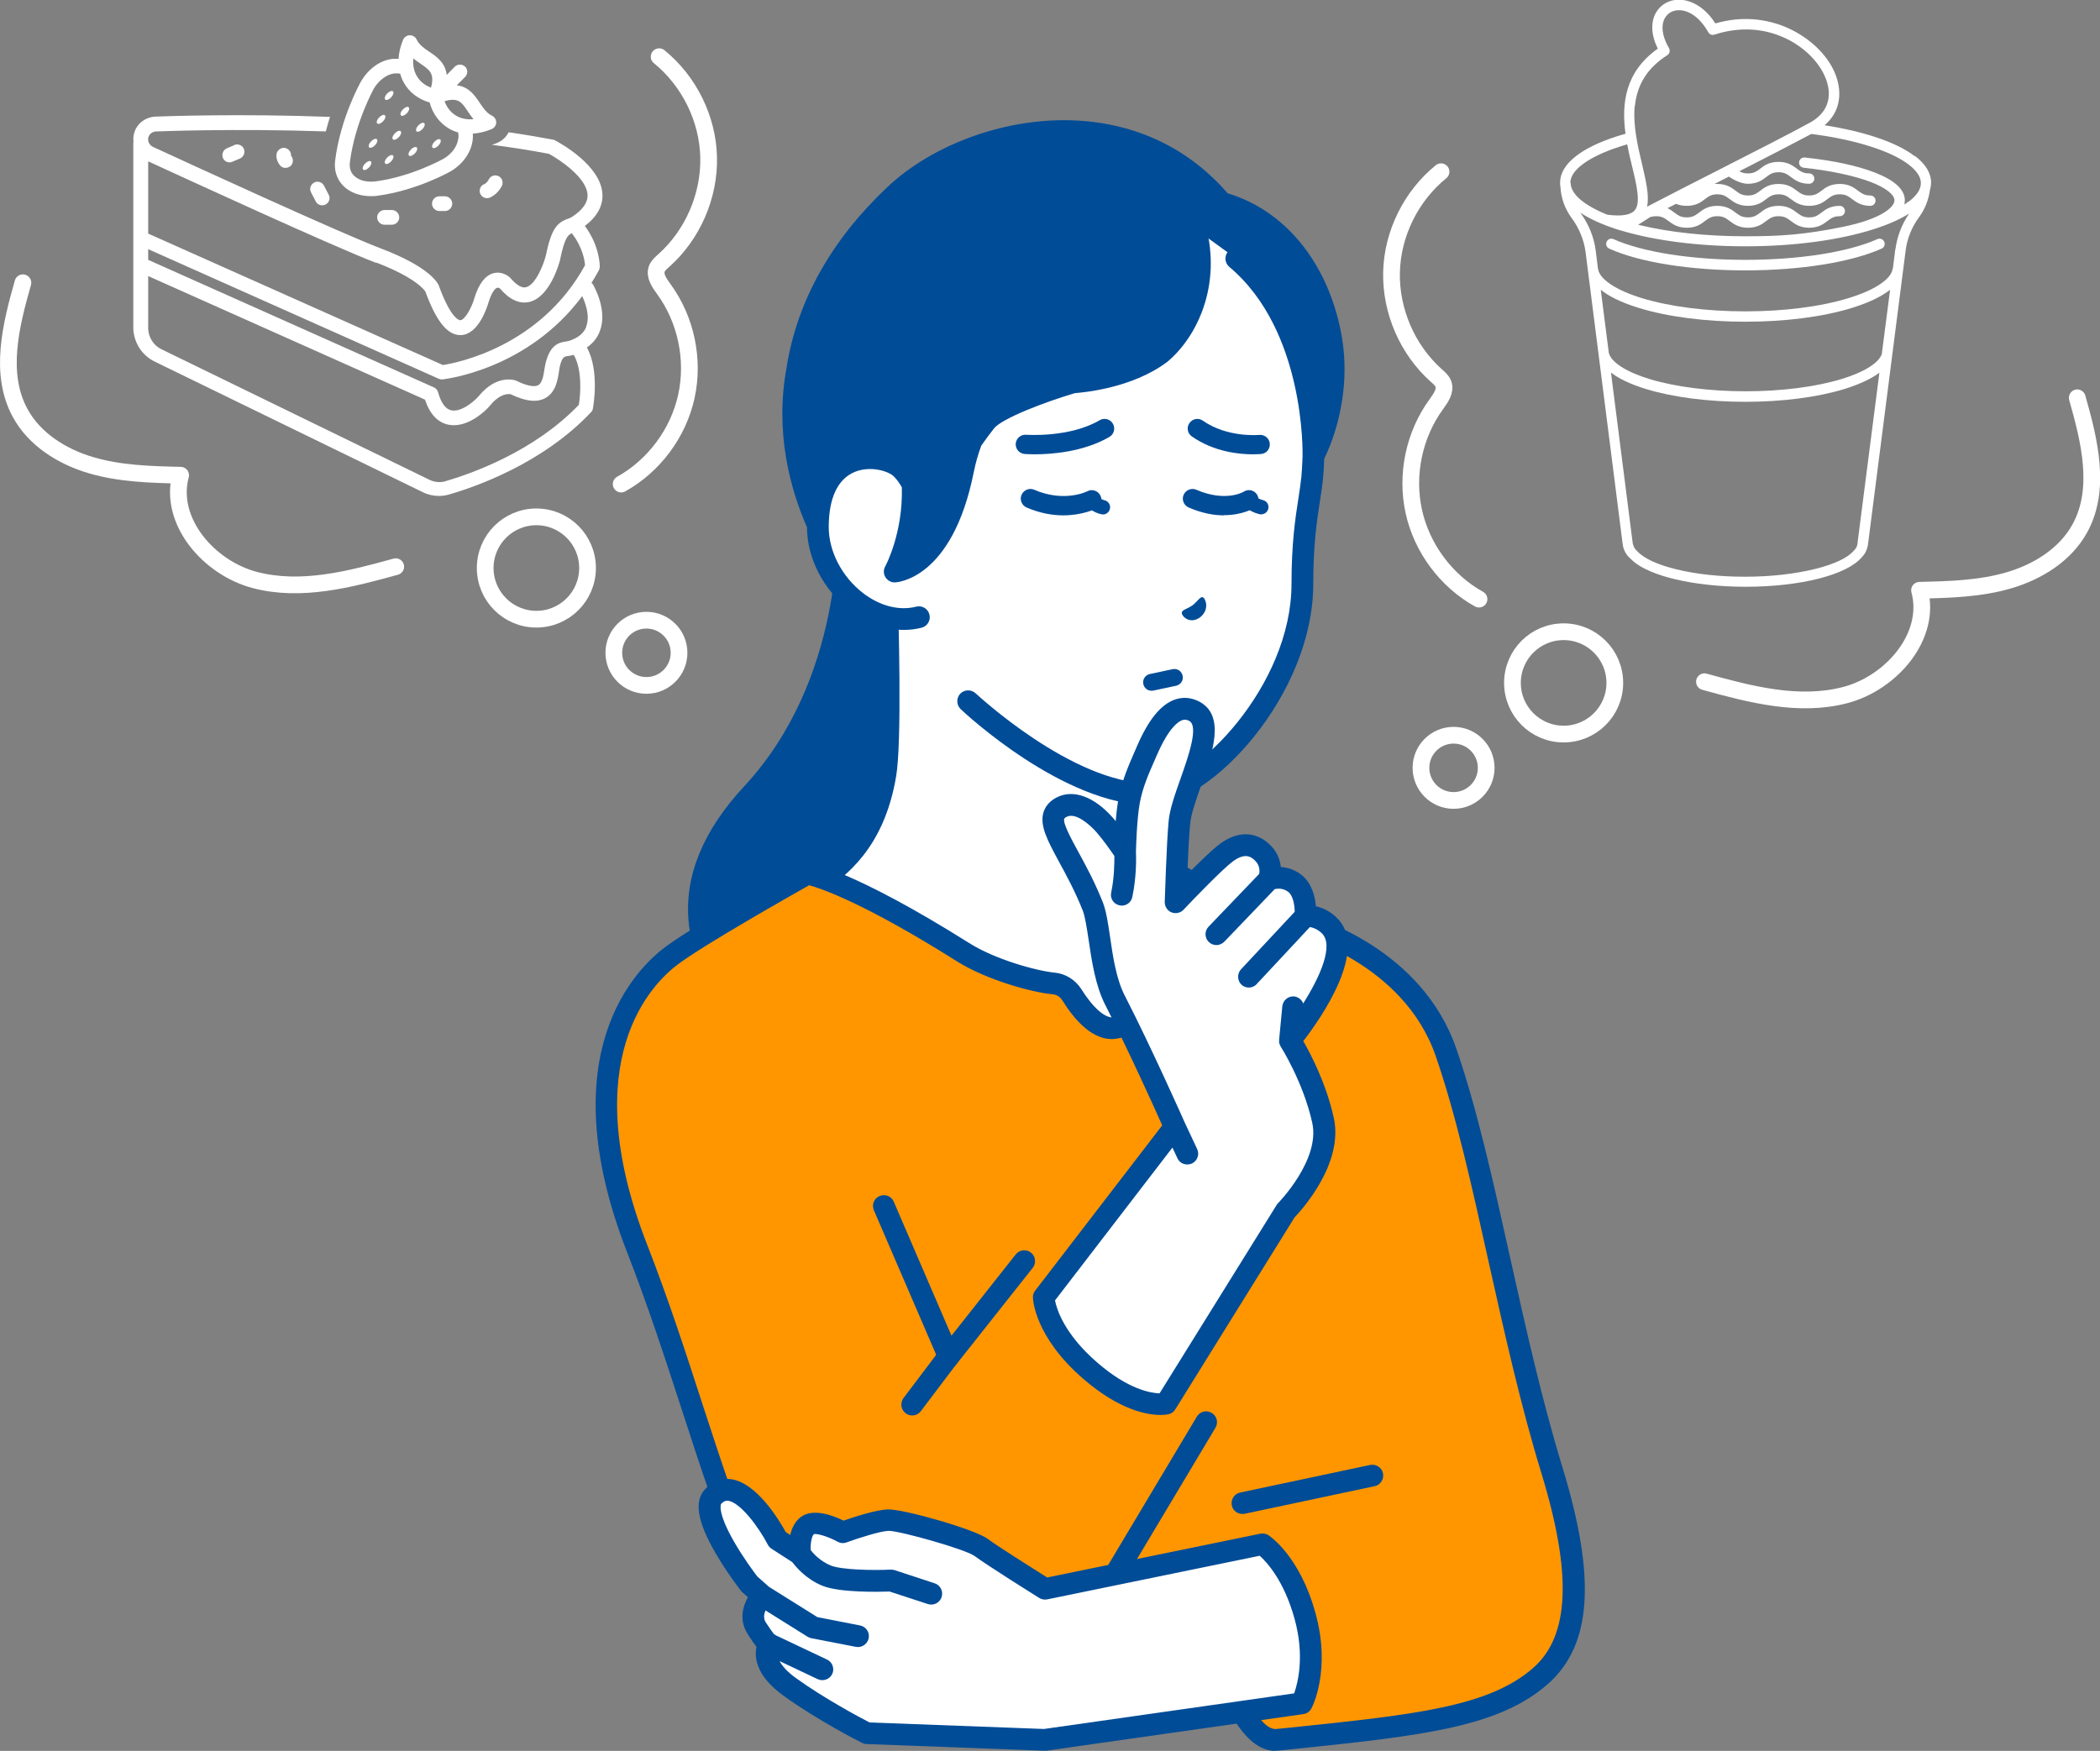 <?xml version="1.0" encoding="UTF-8"?><svg id="_レイヤー_2" xmlns="http://www.w3.org/2000/svg" viewBox="0 0 125.56 104.71"><rect x="0" y="0" width="125.56" height="104.71" fill="#808080" stroke="none"/><g id="_レイヤー_3"><path d="M44.98,47.47c-6.14,6.59-1.86,11.92.18,13.46,2.68,2.02,8.86,1.51,8.86,1.51l.75-31.06h-4.07s.52,9.37-5.73,16.08Z" style="fill:#004c97; stroke-width:0px;"/><path d="M52.3,63.15c-2.12,0-5.6-.24-7.54-1.7-1.5-1.13-3.34-3.47-3.59-6.37-.24-2.72.88-5.42,3.32-8.05,5.99-6.44,5.56-15.51,5.56-15.6,0-.18.05-.35.18-.48.12-.13.29-.2.47-.2h4.07c.36,0,.65.29.65.65s-.29.65-.65.65h-3.41c0,2.33-.46,10.02-5.92,15.88-2.18,2.34-3.19,4.72-2.98,7.05.22,2.48,1.79,4.48,3.08,5.45,2.45,1.85,8.36,1.39,8.42,1.38.36-.03.67.24.7.59.03.36-.24.67-.59.7-.08,0-.78.06-1.77.06Z" style="fill:#004c97; stroke-width:0px;"/><path d="M68.05,50.57c-.27-.8-.43-2.83-.43-4.27v-1.95l-6.62-4.94-8.06-6.79s.43,11.11,0,13.68c-.73,4.33-3.1,5.76-4.29,6.6-4.21,2.99-6.56,5.82-6.56,5.82l20.73,11.74h10.86l5.77-12.29s-1.88-1.35-6.25-4.26c-1.67-1.11-4.88-2.55-5.15-3.35Z" style="fill:#fff; stroke-width:0px;"/><path d="M73.68,71.12c-.09,0-.19-.02-.28-.06-.32-.15-.46-.54-.31-.86l5.54-11.79c-.79-.55-2.65-1.84-5.79-3.94-.56-.37-1.32-.8-2.06-1.21-1.97-1.1-3.1-1.75-3.34-2.48-.3-.89-.46-2.97-.46-4.47v-1.62l-6.36-4.74s-.02-.02-.03-.02l-6.95-5.85c.1,3.13.29,10.29-.06,12.35-.73,4.36-3.08,5.99-4.34,6.88-.07.05-.14.1-.21.15-2.97,2.11-5.01,4.16-5.91,5.13l20.03,11.34c.31.18.42.57.24.88-.18.31-.57.42-.88.24l-20.73-11.74c-.17-.09-.28-.26-.32-.45-.03-.19.02-.38.14-.53.1-.12,2.45-2.93,6.68-5.94.07-.05.14-.1.22-.15,1.18-.83,3.16-2.21,3.8-6.03.42-2.47,0-13.44,0-13.55,0-.26.13-.5.36-.61.23-.11.51-.08.7.09l8.05,6.78,6.61,4.92c.16.12.26.32.26.52v1.95c0,1.55.18,3.39.39,4.04.21.36,1.74,1.21,2.75,1.77.76.42,1.55.86,2.15,1.26,4.33,2.89,6.25,4.26,6.27,4.27.25.18.34.52.21.8l-5.77,12.29c-.11.24-.34.37-.59.37Z" style="fill:#004c97; stroke-width:0px;"/><path d="M86.47,62.94c-2.07-6.01-8.78-7.68-8.78-7.68l-5.82-2.83s-.11,3.79-2.96,5.49c-.43.26-.7.72-.7,1.22,0,1.14-.32,2.16-1.55,2.34-1.06.16-2.06-1.16-2.58-1.99-.24-.38-.64-.64-1.09-.68-1.16-.11-3.74-.81-5.41-1.87-6.89-4.34-9.29-4.7-9.29-4.7,0,0-6.2,3.47-8.11,4.88-1.58,1.17-6.62,5.91-2.1,17.51,4.39,11.26,6.15,22.15,11.87,26.28,5.72,4.13,23.24-1.03,23.24-1.03,0,0,1.31,4.36,3.18,4.16,7.98-.83,12.84-1.26,15.75-3.83,2.37-2.09,2.63-5.88.66-12.3-2.6-8.5-3.98-18.18-6.32-24.97Z" style="fill:#ff9600; stroke-width:0px;"/><path d="M76.26,104.71c-1.81,0-3-2.68-3.48-4.02-3.21.89-17.84,4.64-23.2.76-4.23-3.06-6.35-9.55-8.79-17.07-1-3.07-2.03-6.25-3.3-9.5-4.65-11.93.6-17,2.32-18.27,1.92-1.41,7.92-4.78,8.18-4.92.13-.07.27-.1.41-.08.1.02,2.62.43,9.55,4.79,1.55.98,4.01,1.66,5.12,1.77.64.06,1.23.43,1.58.98.7,1.12,1.43,1.76,1.93,1.69.32-.05,1-.15.99-1.7,0-.72.39-1.41,1.01-1.78,2.49-1.49,2.64-4.92,2.64-4.95,0-.22.13-.42.31-.53.19-.11.42-.12.62-.03l5.76,2.8c.78.21,7.1,2.07,9.17,8.08,1.23,3.57,2.19,7.87,3.2,12.43.93,4.18,1.89,8.5,3.13,12.56,2.04,6.65,1.77,10.66-.85,12.98-2.96,2.62-7.61,3.11-15.3,3.91l-.81.08c-.07,0-.13.01-.19.01ZM73.2,99.24c.28,0,.54.18.62.46.47,1.55,1.58,3.79,2.49,3.7l.81-.08c7.43-.77,11.92-1.24,14.57-3.59,2.16-1.91,2.31-5.61.47-11.63-1.26-4.11-2.22-8.46-3.16-12.66-1-4.52-1.95-8.79-3.16-12.29-1.93-5.59-8.26-7.24-8.33-7.26-.04-.01-.09-.03-.13-.05l-5-2.43c-.23,1.34-.95,3.74-3.16,5.06-.24.14-.38.39-.38.66,0,2.21-1.14,2.84-2.1,2.99-1.36.2-2.5-1.13-3.22-2.29-.13-.22-.35-.35-.6-.37-1.27-.12-3.95-.87-5.69-1.96-5.55-3.5-8.15-4.37-8.85-4.56-1.11.63-6.17,3.49-7.82,4.71-1.53,1.13-6.19,5.68-1.88,16.75,1.28,3.28,2.32,6.48,3.32,9.57,2.38,7.3,4.43,13.61,8.32,16.42,5.4,3.9,22.51-1.08,22.68-1.13.06-.02.12-.03.18-.03Z" style="fill:#004c97; stroke-width:0px;"/><path d="M49.36,29.07c.8-1.68,2.46-1.88,3.59-1.55,0-.91,0-1.97.02-3.06.04-4.35,3.17-13.83,12.48-13.95,3.32-.04,5.99.81,8.4,3.33,5.08,5.34,4.89,11.82,4.61,14.74-.14,1.41-.58,2.99-.58,6.34,0,6.57-6.08,12.55-9.03,12.58-5.01.05-10.96-5.56-10.96-5.56l-3.3-4.98c-2.78.43-5.68-2.44-5.68-5.45,0-1.04.18-1.83.47-2.44Z" style="fill:#fff; stroke-width:0px;"/><path d="M79.1,28.64c-.04.42-.11.86-.18,1.32-.18,1.16-.4,2.61-.4,4.96,0,6.64-6.12,13.19-9.68,13.23-.02,0-.05,0-.07,0-5.19,0-11.08-5.5-11.33-5.74-.26-.25-.27-.66-.03-.92.25-.26.66-.27.92-.03.06.05,5.77,5.39,10.44,5.39.02,0,.04,0,.06,0,2.62-.03,8.39-5.81,8.39-11.93,0-2.45.23-3.95.42-5.16.07-.46.13-.86.17-1.24.02-.24.05-.65.07-1.18.48-.82.83-1.69,1.21-2.53.16,1.86.07,3.27.01,3.84Z" style="fill:#004c97; stroke-width:0px;"/><path d="M47.68,22.02c.55-3.42,2.29-7,5.76-10.3,4.53-4.31,14.12-6.13,19.59.41,3.25.9,5.71,3.84,6.5,7.81.81,4.04-1,7.31-1,7.31,0,0,.25-7.71-4.62-11.79l-2.44-1.77c.82,3.09-.31,5.96-2.11,7.46-2.11,1.57-5.2,1.72-5.2,1.72,0,0-4.34,1.28-5.22,2.33-.24.28-.54.7-.85,1.15-.19.51-.37,1.1-.51,1.77-1.2,5.97-4.1,6.07-4.1,6.07,0,0,1.15-2.06,1.07-5.03,0,0-1.21-3-4.32-1.22-.87.65-1.35,2.24-1.35,3.42-.91-2.2-1.9-5.77-1.22-9.32Z" style="fill:#004c97; stroke-width:0px;"/><path d="M47.04,21.91c.64-3.92,2.64-7.51,5.95-10.66,2.82-2.69,7.31-4.27,11.43-4.04,3.6.2,6.7,1.71,8.98,4.35,3.42,1.03,5.94,4.1,6.77,8.26.84,4.23-.99,7.61-1.07,7.75-.14.26-.45.39-.74.31-.29-.08-.49-.35-.48-.65,0-.07.18-7.45-4.38-11.27-.27-.23-.31-.64-.08-.91.23-.27.64-.31.91-.08,3,2.52,4.15,6.28,4.59,8.98.19-1.11.26-2.44-.03-3.88-.75-3.74-3-6.48-6.03-7.31-.13-.04-.24-.11-.32-.21-2.59-3.1-5.88-3.9-8.19-4.04-3.78-.21-7.88,1.23-10.46,3.68-3.11,2.96-4.98,6.3-5.57,9.94,0,0,0,.01,0,.02-.49,2.54-.17,4.89.39,6.8.51-1.17,1.33-1.7,1.9-1.94,1.1-.45,2.33-.29,3.16.14.08-.2.25-.35.48-.4.35-.07.69.16.76.51.45,2.29.11,4.26-.28,5.57.76-.7,1.68-2.09,2.23-4.85.55-2.72,1.83-4.25,1.88-4.32.23-.27.64-.31.91-.07.06.05.11.12.15.19,1.44-.73,3.38-1.33,4.01-1.52.38-.23,2.81-1.81,3.25-5.28.05-.36.37-.61.73-.56.36.05.61.37.56.73-.27,2.14-1.19,3.66-2.07,4.68.85-.23,1.8-.6,2.59-1.19,1.5-1.26,2.66-3.84,1.88-6.78-.09-.35.11-.7.46-.79.35-.09.7.11.79.46.93,3.5-.49,6.6-2.32,8.12,0,0-.02.02-.03.02-2.07,1.54-4.95,1.8-5.48,1.84-1.73.51-4.32,1.49-4.83,2.1-.21.26-.48.63-.77,1.04-.17.46-.33.99-.45,1.59-1.28,6.4-4.57,6.58-4.71,6.59,0,0-.02,0-.02,0-.23,0-.43-.12-.55-.31-.12-.2-.13-.45-.01-.65.01-.02,1.07-1.98.99-4.73-.12-.21-.27-.44-.48-.65-.3-.3-1.36-.66-2.33-.27-1.02.42-1.56,1.56-1.56,3.3,0,1.45.78,2.96,2.04,3.94,1.01.78,2.17,1.08,3.19.82.35-.09.7.12.79.47.09.35-.12.7-.47.79-.35.09-.71.13-1.07.13-1.1,0-2.24-.41-3.23-1.18-1.57-1.22-2.55-3.12-2.55-4.96-1-2.28-1.95-5.7-1.21-9.6Z" style="fill:#004c97; stroke-width:0px;"/><path d="M70.66,36.64c.02-.18.33-.22.64-.44.3-.23.46-.54.62-.48.16.06.43.74-.18,1.21-.63.43-1.1-.1-1.08-.29Z" style="fill:#004c97; stroke-width:0px;"/><path d="M73.18,30.82c-.59,0-1.3-.12-2.11-.47-.29-.13-.43-.47-.3-.76.13-.29.47-.43.76-.3,1.74.75,2.8.14,2.84.11.27-.17.62-.09.79.18.17.27.09.63-.18.8-.04.03-.7.43-1.81.43Z" style="fill:#004c97; stroke-width:0px;"/><path d="M75.41,30.76s-.07,0-.11-.01c-.68-.17-.95-.54-.99-.62l.73-.46h0s.13.15.48.24c.23.06.37.29.31.52-.05.2-.23.33-.42.33Z" style="fill:#004c97; stroke-width:0px;"/><path d="M63.57,30.82c-.63,0-1.38-.12-2.19-.47-.29-.13-.43-.47-.3-.76.13-.29.47-.43.76-.3,1.8.78,3.16.1,3.17.09.28-.15.63-.04.78.25.15.28.04.63-.25.78-.05.03-.81.41-1.97.41Z" style="fill:#004c97; stroke-width:0px;"/><path d="M65.94,30.76s-.07,0-.11-.01c-.72-.18-.93-.61-.96-.69l.81-.31s0-.01-.01-.03c0,0,.08.12.38.2.23.06.37.29.31.52-.05.2-.23.33-.42.33Z" style="fill:#004c97; stroke-width:0px;"/><path d="M61.86,27.17c-.35,0-.57-.02-.6-.02-.32-.03-.55-.3-.53-.62.03-.32.3-.55.62-.53.03,0,2.6.19,4.4-.87.27-.16.63-.07.79.21.16.27.07.63-.21.79-1.56.91-3.51,1.04-4.48,1.04Z" style="fill:#004c97; stroke-width:0px;"/><path d="M74.91,27.17c-.77,0-2.31-.13-3.65-1.07-.26-.18-.33-.54-.14-.8.18-.26.54-.33.8-.14,1.48,1.03,3.35.85,3.37.85.32-.03.6.2.63.51.03.32-.19.6-.51.63-.03,0-.21.02-.5.02Z" style="fill:#004c97; stroke-width:0px;"/><path d="M68.85,41.31c-.23,0-.44-.16-.49-.4-.06-.27.11-.54.39-.6l1.36-.29c.27-.06.54.11.6.39.06.27-.11.54-.39.6l-1.36.29s-.07.01-.11.01Z" style="fill:#004c97; stroke-width:0px;"/><path d="M66.47,95.14c-.11,0-.23-.03-.33-.09-.31-.18-.41-.58-.22-.89l5.64-9.44c.18-.31.58-.41.89-.22.31.18.41.58.22.89l-5.64,9.44c-.12.2-.34.32-.56.32Z" style="fill:#004c97; stroke-width:0px;"/><path d="M56.72,81.77s-.06,0-.08,0c-.23-.03-.42-.18-.51-.39l-3.88-9c-.14-.33,0-.71.34-.85.33-.14.71,0,.85.34l3.45,8.01,3.84-4.86c.22-.28.63-.33.91-.11.28.22.33.63.11.91l-4.52,5.71c-.12.16-.31.25-.51.25Z" style="fill:#004c97; stroke-width:0px;"/><path d="M75.49,92.35l-13.01,2.67s-3.16-1.98-3.8-2.47c-.64-.49-4.78-1.65-5.55-1.64-.77.01-2.73.73-2.73.73,0,0-1.51-.84-2.11-.41-.6.43-.45,1.71-.45,1.71l-1.35-.87s-2.27-4.3-3.86-2.57c-1.02,1.11,2.17,5.21,2.17,5.21l.79.7s-.97.98-.34,1.95c.63.97.72.94.72.94,0,0-.74,1.13,1.27,2.58,2.01,1.44,4.59,2.76,4.59,2.76l10.63.4,15.38-2.19s1.08-2.03.19-5.23c-.89-3.22-2.54-4.28-2.54-4.28Z" style="fill:#fff; stroke-width:0px;"/><path d="M78.65,96.46c-.94-3.42-2.74-4.6-2.81-4.65-.14-.09-.32-.12-.48-.09l-12.75,2.62c-1-.63-3.07-1.94-3.54-2.3-.76-.58-5.03-1.79-5.96-1.77-.7.01-2.05.45-2.67.67-.61-.3-1.81-.76-2.54-.23-.37.27-.56.68-.65,1.09l-.27-.18c-.41-.74-1.75-2.96-3.28-3.16-.4-.05-1,0-1.55.61-.66.71-.46,1.92.62,3.79.69,1.19,1.49,2.22,1.52,2.26.02.03.05.06.08.09l.35.31c-.33.58-.53,1.41-.01,2.21.19.3.36.55.52.76-.13.63-.03,1.74,1.63,2.93,2.02,1.46,4.57,2.76,4.68,2.81.08.04.18.07.27.07l10.63.4s.02,0,.02,0c.03,0,.06,0,.09,0l15.38-2.19c.21-.03.38-.15.48-.34.05-.09,1.19-2.29.24-5.71ZM77.38,101.27l-14.96,2.13-10.43-.39c-.54-.28-2.69-1.42-4.38-2.64-.56-.4-.85-.75-1-1.03l2.28,1.08c.09.04.18.06.28.06.24,0,.48-.14.59-.37.15-.32.01-.71-.31-.86l-3.04-1.44s-.08-.06-.13-.08c-.08-.1-.23-.3-.49-.7-.16-.24-.11-.51-.02-.72l2.51,1.57c.07.04.14.07.22.09l2.68.52s.08.01.12.01c.3,0,.58-.22.64-.53.07-.35-.16-.69-.51-.76l-2.56-.5-2.89-1.81-.7-.62c-.16-.21-.83-1.1-1.39-2.08-1.03-1.79-.78-2.25-.78-2.25.18-.2.32-.21.42-.2.74.1,1.84,1.59,2.38,2.63.05.1.13.18.22.24l1.24.8c.22.29.82,1.01,1.79,1.41,1.05.43,3.42.37,4.03.35l2.29.75c.07.02.14.03.2.03.27,0,.53-.17.62-.45.11-.34-.07-.71-.41-.82l-2.4-.79c-.07-.02-.15-.03-.23-.03-1.04.05-2.94.02-3.6-.25-.62-.26-1.03-.71-1.19-.92-.02-.41.07-.84.19-.95.2-.06.9.16,1.42.45.16.09.36.11.54.04.72-.26,2.03-.68,2.52-.69h0c.67,0,4.61,1.11,5.14,1.51.66.5,3.72,2.42,3.85,2.5.14.09.31.12.48.09l12.71-2.61c.42.38,1.45,1.48,2.08,3.76.62,2.23.2,3.84-.02,4.47Z" style="fill:#004c97; stroke-width:0px;"/><path d="M74.28,90.54c-.3,0-.57-.21-.63-.51-.07-.35.15-.7.5-.77l7.77-1.65c.35-.07.7.15.77.5.07.35-.15.7-.5.77l-7.77,1.65s-.09.01-.14.01Z" style="fill:#004c97; stroke-width:0px;"/><path d="M69.7,83.96l7.17-11.54s2.8-2.81,2.23-5.41c-.57-2.6-1.98-4.78-1.98-4.78,0,0,4.23-5.13,2.33-6.9-.69-.65-1.42-.53-1.42-.53,0,0,.13-1.35-.6-1.94s-1.58-.26-1.58-.26c0,0,.33-.86-.33-1.55-.66-.68-1.42-.63-2.2-.06s-3.05,2.98-3.05,2.98c0,0,.1-3.34.23-4.76.18-1.94,2.55-5.82.88-6.67-1.38-.71-2.41,1.42-2.82,2.37-.41.95-.83,1.82-1.05,2.94-.22,1.11-.26,3.15-.26,3.15,0,0-.65-.99-1.21-1.63-.56-.64-1.65-1.56-2.59-1.08-1.43.74.54,2.55,1.87,5.96.43,1.1.42,3.83,1.32,5.59,1.63,3.19,3.58,7.58,3.58,7.58l-7.84,10.19s.05,2.02,2.79,4.39c2.74,2.37,4.52,1.98,4.52,1.98Z" style="fill:#fff; stroke-width:0px;"/><path d="M77.91,62.28c1.03-1.33,4.01-5.55,1.99-7.42-.42-.4-.86-.58-1.22-.66-.05-.56-.23-1.35-.83-1.85-.41-.34-.87-.47-1.27-.5-.04-.41-.2-.86-.58-1.26-.85-.88-1.96-.93-3.05-.13-.44.32-1.26,1.12-1.96,1.83.04-1.04.1-2.3.17-3.03.05-.58.36-1.44.65-2.28.7-1.97,1.48-4.2-.12-5.03-.47-.24-.97-.28-1.45-.11-.84.3-1.58,1.21-2.26,2.79l-.14.32c-.36.83-.74,1.69-.95,2.75-.08.4-.14.91-.18,1.41-.05-.07-.11-.13-.16-.19-1.12-1.28-2.38-1.74-3.37-1.23-.41.21-.67.51-.79.89-.24.8.25,1.7.93,2.96.43.79.97,1.78,1.42,2.92.14.36.24,1.04.35,1.75.18,1.22.4,2.74,1,3.9,1.34,2.62,2.91,6.09,3.4,7.19l-7.6,9.89c-.09.12-.14.26-.13.41,0,.09.09,2.34,3.01,4.86,2.18,1.89,3.84,2.16,4.62,2.16.25,0,.41-.03.47-.04.17-.04.32-.14.41-.29l7.13-11.48c.42-.44,2.95-3.22,2.35-5.95-.45-2.05-1.38-3.82-1.82-4.59ZM76.41,71.96s-.07.07-.09.12l-6.99,11.25c-.53-.02-1.88-.24-3.72-1.84-1.97-1.7-2.43-3.19-2.53-3.72l7.02-9.14.3.64c.11.24.34.37.59.37.09,0,.19-.02.28-.06.32-.15.46-.54.31-.86l-.75-1.6c-.07-.16-1.99-4.48-3.59-7.6-.5-.98-.7-2.32-.87-3.5-.12-.82-.23-1.53-.42-2.03-.48-1.22-1.04-2.25-1.49-3.07-.43-.79-.91-1.68-.83-1.95.01-.05.11-.1.14-.12.54-.28,1.38.45,1.8.93.4.46.86,1.12,1.06,1.41,0,.37,0,1.28-.19,2.18-.08.35.14.7.49.77.05.01.09.02.14.02.3,0,.57-.21.63-.51.27-1.25.23-2.48.22-2.68,0-.21.05-2.03.24-3.01.18-.92.52-1.68.87-2.48l.14-.32c.69-1.59,1.24-1.99,1.51-2.09.14-.05.27-.04.42.04.6.31-.07,2.19-.51,3.44-.34.96-.66,1.86-.72,2.59-.13,1.42-.22,4.66-.23,4.8,0,.27.15.52.4.62.25.1.54.04.72-.15.62-.66,2.36-2.46,2.96-2.9.7-.51,1.07-.31,1.35-.01.26.27.25.6.22.76l-3.03,3.16c-.25.26-.24.67.02.92.13.12.29.18.45.18.17,0,.34-.07.47-.2l3.02-3.15c.18-.04.52-.06.82.18.28.23.37.8.37,1.18l-3.21,3.44c-.24.26-.23.67.03.92.13.12.28.17.44.17.17,0,.35-.07.47-.21l3.18-3.41c.17.03.43.11.7.36.76.71-.09,2.61-1.1,4.21-.09-.22-.29-.39-.54-.42-.36-.03-.67.23-.71.59l-.19,1.99s0,0,0,.01c0,.04,0,.08,0,.12,0,.01,0,.02,0,.03,0,.03,0,.06.02.08,0,.01,0,.03.01.04,0,.02.02.04.03.07,0,.01.01.03.02.04,0,0,0,.02.01.02.01.02,1.35,2.12,1.89,4.57.49,2.22-2.03,4.79-2.06,4.82Z" style="fill:#004c97; stroke-width:0px;"/><path d="M54.54,84.65c-.14,0-.27-.04-.39-.13-.29-.22-.34-.62-.13-.91l2.17-2.87c.22-.29.62-.34.91-.13.29.22.34.62.13.91l-2.17,2.87c-.13.17-.32.26-.52.26Z" style="fill:#004c97; stroke-width:0px;"/><path d="M104.36,16.17c-3.29,0-6.33-.48-8.14-1.3-.16-.07-.23-.25-.16-.41.07-.16.25-.23.41-.16,1.74.78,4.68,1.24,7.89,1.24s6.15-.46,7.89-1.24c.16-.07.34,0,.41.16.07.16,0,.34-.16.41-1.81.81-4.85,1.3-8.14,1.3Z" style="fill:#fff; stroke-width:0px;"/><path d="M114.48,9.34c-.57-.44-1.38-.83-2.4-1.16-.89-.29-1.9-.52-2.99-.69.4-.34.67-.75.8-1.23.16-.6.09-1.27-.2-1.94-.23-.53-.6-1.04-1.07-1.49-.48-.46-1.06-.85-1.69-1.14-.68-.31-1.41-.49-2.15-.54-.74-.05-1.48.04-2.22.25-.27-.43-.59-.76-.95-1.01-.39-.26-.8-.4-1.21-.41-.59,0-1.1.28-1.38.76-.34.58-.3,1.36.1,2.17-1.98,1.4-2.17,3.32-1.93,5.09-.19.05-.37.11-.54.16-1.02.33-1.83.72-2.4,1.16-.64.49-.97,1.03-.97,1.6,0,.09,0,.18.02.27.04.68.27,1.3.67,1.85.45.6.73,1.3.83,2.02l2.22,17.48c.04.34.21.65.47.87.6.63,1.75,1.01,2.62,1.22,1.24.3,2.71.46,4.26.46,3.28,0,6.07-.71,6.95-1.77.21-.21.33-.48.37-.78l2.25-17.57c.09-.71.37-1.4.8-1.98.35-.48.57-1.02.66-1.67.04-.13.06-.27.06-.4,0-.57-.33-1.11-.97-1.6ZM97.75,6.35c.13-1.3.76-2.3,1.94-3.05.14-.09.18-.27.1-.42-.41-.7-.5-1.36-.24-1.81.17-.29.47-.46.84-.46,0,0,0,0,0,0,.64,0,1.29.5,1.75,1.32.07.13.23.19.37.14.74-.24,1.48-.34,2.22-.3.67.04,1.32.2,1.94.48,1.11.5,2.03,1.37,2.44,2.32.24.54.3,1.07.17,1.53-.14.5-.48.9-1.02,1.21-1.14.63-3.49,1.83-5.77,2.99-1.41.72-2.85,1.45-4.01,2.06.14-.67-.07-1.55-.3-2.54-.26-1.09-.55-2.32-.44-3.48ZM93.89,10.94c0-.37.24-.74.73-1.11.51-.39,1.27-.75,2.22-1.06.15-.05.3-.09.45-.14.09.47.19.92.3,1.34.28,1.17.52,2.19.14,2.62-.24.27-.79.36-1.63.25,0,0,0,0,0,0-1.39-.56-2.19-1.24-2.19-1.9ZM112.53,21.12c-.14.55-1.04,1.13-2.43,1.55-1.55.47-3.59.73-5.73.73s-4.18-.26-5.74-.73c-1.41-.43-2.32-1.02-2.44-1.58l-.48-3.76c.46.37,1.18.75,2.29,1.09,1.73.53,3.99.82,6.36.82s4.65-.29,6.38-.83c1.1-.34,1.81-.72,2.27-1.08l-.49,3.79ZM111.07,32.48c-.02.17-.09.32-.21.43,0,0-.01.01-.02.02-.34.42-1.16.81-2.29,1.09-1.21.3-2.66.47-4.2.47s-2.92-.15-4.11-.44c-1.12-.27-1.94-.65-2.32-1.06,0,0-.02-.02-.03-.03-.15-.12-.24-.3-.27-.48l-1.3-10.2c.44.34,1.1.68,2.11.99,1.61.49,3.71.76,5.92.76s4.3-.27,5.91-.76c.71-.22,1.52-.54,2.11-.98l-1.31,10.2ZM113.32,14.91l-.14,1.12s-.01.04-.02.06c-.1.61-1.07,1.26-2.61,1.73-1.67.52-3.88.8-6.2.8s-4.51-.28-6.18-.79c-1.53-.47-2.51-1.11-2.62-1.73,0-.02,0-.03-.01-.05l-.13-1.05c-.1-.81-.42-1.6-.92-2.28.59.39,1.37.74,2.33,1.04,0,0,.14.04.15.04,2.02.6,4.63.93,7.39.93,2.91,0,5.65-.37,7.72-1.04.84-.27,1.53-.58,2.07-.92-.44.64-.72,1.37-.82,2.13ZM114.1,12.06c-.07.06-.15.11-.24.17.02-.08.03-.16.03-.25,0-.64-.6-1.2-1.79-1.66-1.05-.41-2.49-.72-4.19-.9-.17-.02-.32.1-.34.27-.02.17.1.32.27.34,1.64.18,3.03.48,4.03.86.88.34,1.4.75,1.4,1.09,0,.41-.79,1.12-3.1,1.59-2.32.47-3.72.56-5.82.56-2.35,0-4.58-.24-6.41-.69.14-.07.65-.42.73-.46.1-.03.21-.05.35-.05.35,0,.51.12.73.28.24.18.54.41,1.1.41s.86-.22,1.1-.41c.22-.16.37-.28.73-.28s.51.12.73.28c.24.18.54.41,1.1.41s.86-.22,1.1-.41c.22-.16.37-.28.73-.28s.51.12.73.28c.24.18.54.41,1.1.41s.86-.22,1.1-.41c.22-.16.37-.28.73-.28.17,0,.31-.14.31-.31s-.14-.31-.31-.31c-.56,0-.86.22-1.1.41-.22.16-.37.28-.73.28s-.51-.12-.73-.28c-.24-.18-.54-.41-1.1-.41s-.86.22-1.1.41c-.22.16-.37.28-.73.28s-.51-.12-.73-.28c-.24-.18-.54-.41-1.1-.41s-.86.22-1.1.41c-.22.16-.37.28-.73.28s-.51-.12-.73-.28c-.12-.09-.25-.19-.42-.27.17-.09.34-.17.51-.26.17.07.38.12.64.12.56,0,.86-.22,1.1-.41.22-.16.37-.28.73-.28s.51.12.73.28c.24.18.54.41,1.1.41s.86-.22,1.1-.41c.22-.16.37-.28.73-.28s.51.12.73.28c.24.18.54.41,1.1.41s.86-.22,1.1-.41c.22-.16.37-.28.73-.28s.51.12.73.28c.24.18.54.41,1.1.41.17,0,.31-.14.31-.31s-.14-.31-.31-.31c-.35,0-.51-.12-.73-.28-.24-.18-.54-.41-1.1-.41s-.86.22-1.1.41c-.22.16-.37.28-.73.28s-.51-.12-.73-.28c-.24-.18-.54-.41-1.1-.41s-.86.22-1.1.41c-.22.16-.37.28-.73.28s-.51-.12-.73-.28c-.24-.18-.54-.41-1.1-.41-.06,0-.12,0-.17,0,.09-.05.67-.34.86-.44.01,0,.58.43,1.14.43s.86-.22,1.1-.41c.22-.16.37-.28.73-.28s.51.12.73.28c.24.18.54.41,1.1.41.17,0,.31-.14.31-.31s-.14-.31-.31-.31c-.35,0-.51-.12-.73-.28-.24-.18-.54-.41-1.1-.41s-.86.22-1.1.41c-.22.16-.37.28-.73.28-.23,0-.38-.05-.51-.13,1.7-.87,3.31-1.7,4.3-2.23,1.33.17,2.55.43,3.6.77.94.3,1.71.67,2.22,1.06.48.37.73.74.73,1.11s-.24.74-.73,1.11Z" style="fill:#fff; stroke-width:0px;"/><path d="M35.34,16.96c.16-.26.32-.52.47-.8.03-.06.05-.13.05-.2,0-.05.02-1.21-.89-2.45.73-.55,1.08-1.19,1.05-1.89-.08-1.74-2.56-3.08-2.84-3.23-.04-.02-.08-.03-.12-.04-.86-.16-1.75-.31-2.65-.44-.14.28-.37.5-.67.63-.11.05-.22.09-.33.12,1.16.15,2.31.33,3.41.54.68.37,2.27,1.44,2.31,2.46.02.46-.3.91-.96,1.33-.07.04-.14.07-.23.1-.64.23-.98.6-1.31,2.22-.15.57-.63,1.75-1.19,1.87-.32.07-.68-.27-.93-.56-.01-.02-.03-.03-.04-.04-.04-.04-.44-.38-.97-.24-.48.13-.86.61-1.12,1.44-.18.64-.59,1.36-.86,1.37-.02,0-.53,0-1.28-2.06,0,0,0-.02-.01-.03-.08-.18-.61-1.12-3.43-2.19-2.5-.95-11.78-5.22-13.62-6.07-.18-.08-.3-.23-.32-.4-.02-.14.02-.27.11-.37.09-.1.21-.16.36-.17.02,0,.04,0,.06,0,.08,0,4.48-.19,10.09,0,.08-.3.16-.59.25-.87-5.42-.2-9.76-.04-10.32-.02-.01,0-.03,0-.04,0-.41,0-.8.17-1.06.46-.26.29-.37.66-.33,1.05,0,0,0,0,0,.01,0,.03-.01.06-.01.1v11.06s0,.02,0,.02c.04.84.53,1.59,1.27,1.95l16.05,7.82c.3.15.63.22.96.22.2,0,.41-.03.61-.09,1.59-.46,5.6-1.86,8.48-4.92.06-.06.1-.14.11-.22.02-.1.41-2.26-.36-3.65.37-.26.63-.58.78-.99.47-1.25-.37-2.69-.4-2.75-.03-.06-.08-.1-.13-.14ZM22.49,15.7c2.39.91,2.9,1.67,2.94,1.73.65,1.78,1.32,2.61,2.09,2.61.01,0,.03,0,.04,0,1.06-.04,1.57-1.68,1.66-1.99.23-.73.46-.83.51-.84.06-.02.12.02.15.03.58.68,1.17.95,1.76.82,1.23-.28,1.79-2.29,1.85-2.52,0,0,0-.02,0-.02.27-1.32.48-1.48.7-1.57.65.84.77,1.64.79,1.91-2.67,4.88-7.69,5.85-8.5,5.97l-17.62-7.86v-4.32c1.94.89,11.12,5.12,13.63,6.07ZM34.62,24.2c-2.72,2.84-6.49,4.14-7.99,4.58-.31.09-.64.06-.94-.08l-16.05-7.82c-.45-.22-.75-.68-.78-1.2v-3.17l16.55,7.39c.29.87.76,1.37,1.41,1.5.11.02.22.03.32.03.97,0,1.89-.84,2.18-1.2.62-.75,1.14-.67,1.22-.65.87.42,1.54.5,2.04.24.65-.34.76-1.09.84-1.59.01-.1.03-.19.04-.26.14-.63.28-.65.51-.68.09-.01.19-.03.3-.06.01,0,.02,0,.03-.01.51.85.42,2.32.31,2.98ZM35.06,19.53c-.15.4-.49.68-1.05.86-.03.01-.09.02-.15.03-.47.06-.99.22-1.25,1.35-.02.09-.04.2-.06.32-.05.34-.12.82-.38.95-.13.07-.48.13-1.28-.26-.01,0-.03-.01-.04-.02-.05-.02-1.13-.4-2.21.91-.3.36-1.08.99-1.65.87-.35-.07-.62-.44-.8-1.09-.04-.12-.12-.23-.24-.28l-17.09-7.63v-.64l17.37,7.75c.06.03.12.04.18.04.02,0,.03,0,.05,0,.23-.03,5.11-.61,8.35-4.98.17.36.49,1.17.24,1.81Z" style="fill:#fff; stroke-width:0px;"/><path d="M25.98,8.47c-.13.13-.18.29-.12.36.07.07.22.01.35-.12.13-.13.18-.29.12-.36-.07-.07-.22-.01-.35.12Z" style="fill:#fff; stroke-width:0px;"/><path d="M25.02,7.49c-.13.13-.18.29-.12.36.07.07.22.01.35-.12s.18-.29.12-.36c-.07-.07-.22-.01-.35.12Z" style="fill:#fff; stroke-width:0px;"/><path d="M24.44,6.42c-.07-.07-.22-.01-.35.12-.13.13-.18.29-.12.36.07.07.22.01.35-.12.13-.13.18-.29.12-.36Z" style="fill:#fff; stroke-width:0px;"/><path d="M23.38,5.83c.13-.13.18-.29.12-.36-.07-.07-.22-.01-.35.12-.13.13-.18.29-.12.36.07.07.22.01.35-.12Z" style="fill:#fff; stroke-width:0px;"/><path d="M24.57,8.94c-.13.13-.18.29-.12.36s.22.01.35-.12c.13-.13.18-.29.12-.36-.07-.07-.22-.01-.35.12Z" style="fill:#fff; stroke-width:0px;"/><path d="M23.61,7.97c-.13.13-.18.29-.12.36.07.07.22.01.35-.12.13-.13.18-.29.12-.36-.07-.07-.22-.01-.35.12Z" style="fill:#fff; stroke-width:0px;"/><path d="M23.02,6.9c-.07-.07-.22-.01-.35.12-.13.13-.18.29-.12.36.07.07.22.01.35-.12.13-.13.18-.29.12-.36Z" style="fill:#fff; stroke-width:0px;"/><path d="M23.15,9.42c-.13.13-.18.29-.12.36.07.07.22.01.35-.12.13-.13.18-.29.12-.36s-.22-.01-.35.12Z" style="fill:#fff; stroke-width:0px;"/><path d="M22.19,8.45c-.13.13-.18.29-.12.36.07.07.22.01.35-.12.13-.13.18-.29.12-.36-.07-.07-.22-.01-.35.12Z" style="fill:#fff; stroke-width:0px;"/><path d="M21.83,9.78c-.13.13-.18.29-.12.36.07.07.22.01.35-.12.13-.13.18-.29.12-.36-.07-.07-.22-.01-.35.12Z" style="fill:#fff; stroke-width:0px;"/><path d="M27.81,3.99c-.17-.17-.45-.17-.62,0l-.48.49c-.09-.74-.6-1.09-1.05-1.39-.31-.21-.6-.41-.75-.73-.07-.15-.23-.25-.4-.25,0,0,0,0-.01,0-.17,0-.33.11-.4.27-.16.39-.25.77-.27,1.14-.12,0-.24,0-.36,0-.74.09-1.42.57-1.88,1.34-.05.09-1.23,2.19-1.55,4.73-.08.6.1,1.14.5,1.54.4.39.98.6,1.64.6.14,0,.29,0,.43-.03,2.29-.31,4.24-1.4,4.33-1.45.74-.44,1.22-1.12,1.32-1.86.02-.14.02-.27.01-.4.37-.02.74-.11,1.13-.27.16-.07.26-.22.27-.39,0-.17-.09-.33-.25-.41-.32-.15-.52-.45-.73-.76-.3-.45-.65-.97-1.38-1.06l.5-.5c.17-.17.17-.45,0-.62ZM24.71,3.49c.15.13.31.23.45.33.52.36.84.57.61,1.42-.38-.14-.67-.38-.86-.71-.17-.3-.23-.65-.2-1.03ZM27.4,8.29c-.06.47-.39.92-.89,1.21-.02.01-1.88,1.05-4,1.34-.56.08-1.05-.04-1.34-.33-.21-.2-.29-.48-.25-.81.3-2.37,1.43-4.39,1.43-4.4.31-.51.77-.85,1.23-.91.05,0,.09,0,.14,0,.07,0,.14,0,.21.02.05.19.12.37.22.54.32.58.88.99,1.54,1.18.18.69.61,1.25,1.19,1.58.16.09.33.16.51.21.03.12.03.25.01.38ZM27.97,6.66c.1.15.21.31.34.47-.37.03-.71-.03-1-.19-.34-.19-.59-.5-.73-.89.83-.24,1.03.07,1.39.61Z" style="fill:#fff; stroke-width:0px;"/><path d="M26.6,11.74h-.33c-.24,0-.44.2-.44.44s.2.44.44.44h.33c.24,0,.44-.2.44-.44s-.2-.44-.44-.44Z" style="fill:#fff; stroke-width:0px;"/><path d="M28.93,11.02c-.22.1-.31.37-.21.58.08.16.23.25.4.25.06,0,.13-.01.19-.04.31-.15.55-.4.7-.7.1-.22.01-.48-.21-.58-.22-.1-.48-.01-.58.21-.06.12-.16.23-.29.29Z" style="fill:#fff; stroke-width:0px;"/><path d="M17,8.84c-.24-.01-.45.17-.47.41-.02.24.07.47.22.65.09.1.2.14.32.14.11,0,.21-.04.3-.11.18-.16.19-.44.03-.62.02-.24-.17-.45-.41-.47Z" style="fill:#fff; stroke-width:0px;"/><path d="M18.78,10.92c-.21.11-.3.38-.18.59l.28.54c.08.15.23.23.39.23.07,0,.14-.02.2-.05.21-.11.3-.38.18-.59l-.28-.54c-.11-.21-.38-.3-.59-.18Z" style="fill:#fff; stroke-width:0px;"/><path d="M14.01,8.68l-.45.19c-.22.1-.32.35-.23.58.07.17.23.26.4.26.06,0,.12-.01.17-.04l.45-.19c.22-.1.32-.35.23-.58-.1-.22-.35-.32-.58-.23Z" style="fill:#fff; stroke-width:0px;"/><path d="M22.99,12.56c-.24,0-.44.2-.44.44s.2.44.44.44h.44c.24,0,.44-.2.44-.44s-.2-.44-.44-.44h-.44Z" style="fill:#fff; stroke-width:0px;"/><path d="M1.37,16.91c-.73,2.56-1.44,5.44-.17,7.78.86,1.59,2.51,2.62,4.24,3.13,1.73.51,3.56.56,5.36.6-.74,2.75,1.69,5.55,4.45,6.27,2.76.72,5.66-.04,8.41-.8" style="fill:none; stroke:#fff; stroke-linecap:round; stroke-linejoin:round;"/><path d="M39.41,3.39c1.79,1.45,2.91,3.71,2.96,6.02s-.95,4.62-2.67,6.16c-.17.15-.35.3-.43.51-.15.42.16.85.42,1.21,1.33,1.82,1.83,4.21,1.35,6.41-.48,2.2-1.94,4.16-3.9,5.25" style="fill:none; stroke:#fff; stroke-linecap:round; stroke-linejoin:round;"/><circle cx="32.07" cy="33.97" r="3.06" style="fill:none; stroke:#fff; stroke-linecap:round; stroke-linejoin:round;"/><circle cx="38.65" cy="39.04" r="1.95" style="fill:none; stroke:#fff; stroke-linecap:round; stroke-linejoin:round;"/><path d="M124.2,23.79c.73,2.56,1.44,5.44.17,7.78-.86,1.59-2.51,2.62-4.24,3.13s-3.56.56-5.36.6c.74,2.75-1.69,5.55-4.45,6.27s-5.66-.04-8.41-.8" style="fill:none; stroke:#fff; stroke-linecap:round; stroke-linejoin:round;"/><path d="M86.16,10.27c-1.79,1.45-2.91,3.71-2.96,6.02s.95,4.62,2.67,6.16c.17.15.35.3.43.51.15.42-.16.85-.42,1.21-1.33,1.82-1.83,4.21-1.35,6.41.48,2.2,1.94,4.16,3.9,5.25" style="fill:none; stroke:#fff; stroke-linecap:round; stroke-linejoin:round;"/><circle cx="93.49" cy="40.84" r="3.06" style="fill:none; stroke:#fff; stroke-linecap:round; stroke-linejoin:round;"/><circle cx="86.91" cy="45.92" r="1.95" style="fill:none; stroke:#fff; stroke-linecap:round; stroke-linejoin:round;"/></g></svg>